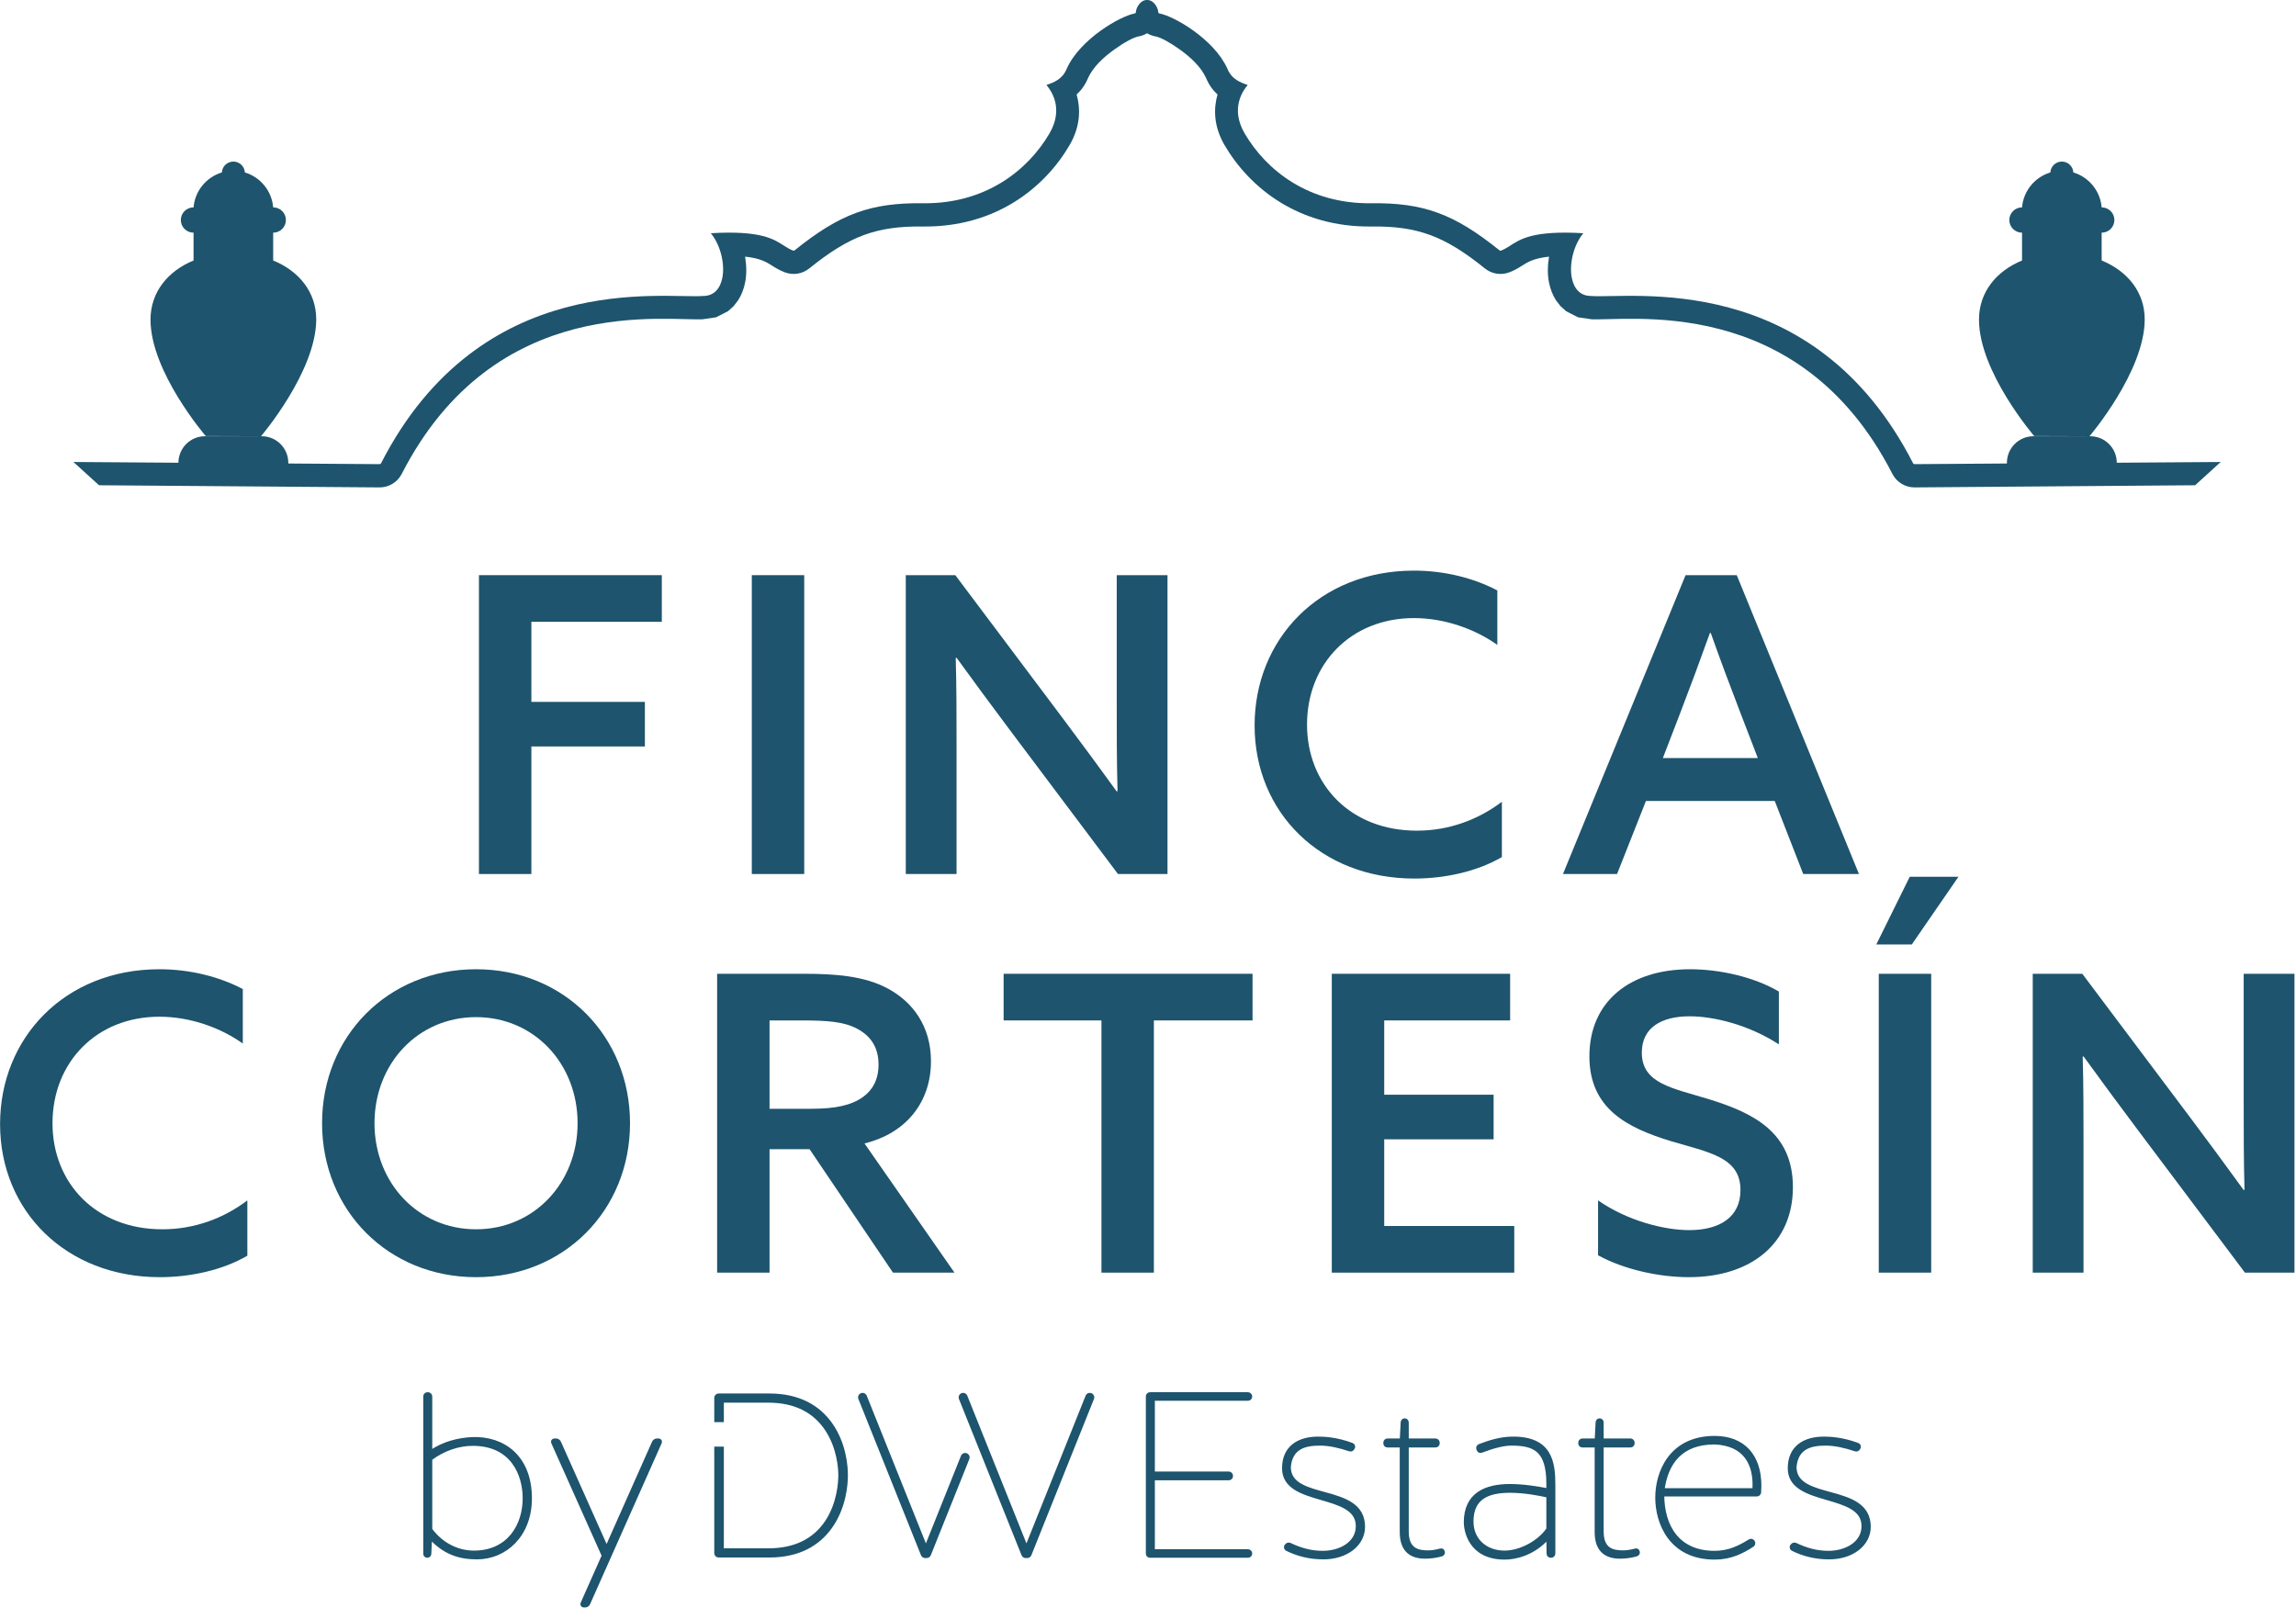 <?xml version="1.0" encoding="UTF-8" standalone="no"?>
<!DOCTYPE svg PUBLIC "-//W3C//DTD SVG 1.1//EN" "http://www.w3.org/Graphics/SVG/1.1/DTD/svg11.dtd">
<svg width="100%" height="100%" viewBox="0 0 624 437" version="1.1" xmlns="http://www.w3.org/2000/svg" xmlns:xlink="http://www.w3.org/1999/xlink" xml:space="preserve" xmlns:serif="http://www.serif.com/" style="fill-rule:evenodd;clip-rule:evenodd;stroke-linejoin:round;stroke-miterlimit:2;">
    <g transform="matrix(1,0,0,1,-188.251,-31.762)">
        <g id="Logo-v2" serif:id="Logo v2" transform="matrix(1.684,0,0,1.684,76.384,9.128)">
            <g transform="matrix(1,0,0,1,-3.55271e-14,10.69)">
                <g transform="matrix(0.696,0,0,0.696,78.185,-29.522)">
                    <path d="M498.043,153.503L492.109,158.896L427.053,159.396C424.888,159.401 422.904,158.191 421.917,156.264C400.185,113.84 360.024,121.053 351.581,120.378L352.073,120.396L349.018,119.946L346.259,118.534L344.939,117.339L343.915,116.007C343.156,114.829 342.593,113.418 342.283,111.842C341.926,110.029 341.948,107.96 342.297,105.883C338.804,106.25 337.338,107.145 336.061,107.962C335.092,108.583 334.158,109.116 333.07,109.526C331.161,110.245 329.015,109.901 327.427,108.621C318.116,101.114 311.837,98.764 301.111,98.896C284.292,99.102 272.892,89.988 267.073,80.048C264.433,75.538 264.537,71.42 265.424,68.282C264.375,67.324 263.439,66.077 262.746,64.403C261.541,61.801 259.1,59.59 256.737,57.888C254.453,56.243 252.236,55.019 251.042,54.809C250.336,54.685 249.678,54.434 249.09,54.083C248.502,54.434 247.844,54.685 247.138,54.809C245.944,55.019 243.727,56.243 241.443,57.888C239.075,59.594 236.629,61.81 235.431,64.409C234.74,66.08 233.805,67.326 232.757,68.283C233.643,71.421 233.747,75.539 231.107,80.048C225.288,89.988 213.888,99.102 197.069,98.896C186.343,98.764 180.064,101.114 170.753,108.621C169.165,109.901 167.019,110.245 165.11,109.526C164.022,109.116 163.088,108.583 162.119,107.962C160.842,107.145 159.376,106.25 155.883,105.883C156.232,107.96 156.254,110.029 155.897,111.842C155.587,113.418 155.024,114.829 154.265,116.007L153.241,117.339L151.921,118.534L149.162,119.946L146.107,120.396L146.599,120.378C138.156,121.053 97.995,113.84 76.263,156.264C75.276,158.191 73.292,159.401 71.127,159.396L6.071,158.896L0.137,153.503L71.139,154.003C71.276,154.003 71.401,153.927 71.463,153.805C94.626,108.589 137.143,115.717 146.161,115.002C148.698,115.01 150.126,113.241 150.605,110.801C151.245,107.552 150.161,103.103 147.925,100.454C159.699,99.753 162.611,101.873 165.027,103.42C165.673,103.834 166.287,104.206 167.012,104.479C167.132,104.525 167.268,104.503 167.368,104.422C177.891,95.939 185.014,93.354 197.136,93.503C211.61,93.68 221.445,85.878 226.453,77.323C229.861,71.502 226.835,67.354 225.754,66.07C227.413,65.513 229.471,64.776 230.475,62.279C232.033,58.817 235.155,55.77 238.291,53.512C241.422,51.257 244.567,49.785 246.203,49.497C246.372,49.467 246.497,49.323 246.502,49.152C246.516,48.738 246.746,48.037 247.185,47.436C247.61,46.856 248.237,46.365 249.087,46.365L249.093,46.365C249.943,46.365 250.57,46.856 250.995,47.436C251.434,48.037 251.664,48.738 251.678,49.152C251.683,49.323 251.808,49.467 251.977,49.497C253.613,49.785 256.758,51.257 259.889,53.512C263.024,55.77 266.145,58.816 267.705,62.28C268.711,64.776 270.768,65.514 272.426,66.07C271.345,67.354 268.319,71.502 271.727,77.323C276.735,85.878 286.57,93.68 301.044,93.503C313.166,93.354 320.289,95.939 330.812,104.422C330.912,104.503 331.048,104.525 331.168,104.479C331.893,104.206 332.507,103.834 333.153,103.42C335.569,101.873 338.481,99.753 350.256,100.453C348.019,103.103 346.935,107.552 347.575,110.801C348.055,113.242 349.484,115.012 352.031,115.003C361.061,115.713 403.561,108.601 426.717,153.805C426.779,153.927 426.904,154.003 427.041,154.003L498.043,153.503Z" style="fill:rgb(30,84,109);"/>
                </g>
                <g transform="matrix(1,0,0,1,0.68,-17.063)">
                    <g transform="matrix(0.323,0,0,0.323,327.411,137.986)">
                        <path d="M233.911,-147.871L206.311,-147.96C206.311,-147.96 178.711,-179.993 178.711,-206.125C178.711,-219.915 187.406,-230.429 200.222,-235.688L200.222,-249.598L200.183,-249.598C196.696,-249.598 193.864,-252.429 193.864,-255.917C193.864,-259.404 196.696,-262.235 200.183,-262.235L200.222,-262.235C200.905,-270.521 206.659,-277.378 214.37,-279.694C214.536,-282.719 217.045,-285.125 220.111,-285.125C223.177,-285.125 225.686,-282.719 225.852,-279.694C233.563,-277.379 239.317,-270.521 240,-262.235L240.039,-262.235C243.526,-262.235 246.358,-259.404 246.358,-255.917C246.358,-252.429 243.526,-249.598 240.039,-249.598L240,-249.598L240,-235.696C252.846,-230.438 261.572,-219.922 261.511,-206.125C261.396,-180.077 233.911,-147.871 233.911,-147.871ZM205.923,-147.871L234.299,-147.871C241.617,-147.871 247.558,-141.929 247.558,-134.611L247.558,-131.86L192.663,-131.86L192.663,-134.611C192.663,-141.929 198.605,-147.871 205.923,-147.871Z" style="fill:rgb(30,84,109);"/>
                    </g>
                    <g transform="matrix(0.323,0,0,0.323,32.316,137.986)">
                        <path d="M233.911,-147.871L206.311,-147.96C206.311,-147.96 178.711,-179.993 178.711,-206.125C178.711,-219.915 187.406,-230.429 200.222,-235.688L200.222,-249.598L200.183,-249.598C196.696,-249.598 193.864,-252.429 193.864,-255.917C193.864,-259.404 196.696,-262.235 200.183,-262.235L200.222,-262.235C200.905,-270.521 206.659,-277.378 214.37,-279.694C214.536,-282.719 217.045,-285.125 220.111,-285.125C223.177,-285.125 225.686,-282.719 225.852,-279.694C233.563,-277.379 239.317,-270.521 240,-262.235L240.039,-262.235C243.526,-262.235 246.358,-259.404 246.358,-255.917C246.358,-252.429 243.526,-249.598 240.039,-249.598L240,-249.598L240,-235.696C252.846,-230.438 261.572,-219.922 261.511,-206.125C261.396,-180.077 233.911,-147.871 233.911,-147.871ZM205.923,-147.871L234.299,-147.871C241.617,-147.871 247.558,-141.929 247.558,-134.611L247.558,-131.86L192.663,-131.86L192.663,-134.611C192.663,-141.929 198.605,-147.871 205.923,-147.871Z" style="fill:rgb(30,84,109);"/>
                    </g>
                </g>
            </g>
            <g transform="matrix(1.192,0,0,1.192,-269.856,-226.934)">
                <path d="M346.963,320L354.061,320L354.061,302.73L369.431,302.73L369.431,296.693L354.061,296.693L354.061,285.851L371.723,285.851L371.723,279.535L346.963,279.535L346.963,320Z" style="fill:rgb(30,84,109);fill-rule:nonzero;"/>
                <rect x="383.907" y="279.535" width="7.098" height="40.465" style="fill:rgb(30,84,109);fill-rule:nonzero;"/>
                <path d="M411.629,320L411.629,303.009C411.629,298.705 411.629,294.57 411.517,290.769L411.629,290.713C413.976,293.955 416.324,297.141 418.839,300.494L433.482,320L440.189,320L440.189,279.535L433.315,279.535L433.315,296.526C433.315,300.829 433.315,304.965 433.426,308.766L433.315,308.822C430.967,305.58 428.62,302.394 426.105,299.041L411.461,279.535L404.754,279.535L404.754,320L411.629,320Z" style="fill:rgb(30,84,109);fill-rule:nonzero;"/>
                <path d="M451.982,299.879C451.982,311.672 460.925,320.615 473.612,320.615C477.748,320.615 482.108,319.665 485.461,317.708L485.461,310.219C482.219,312.678 478.251,314.131 473.948,314.131C464.949,314.131 459.08,307.872 459.08,299.767C459.08,291.551 465.005,285.347 473.556,285.347C477.748,285.347 481.884,286.857 484.846,288.98L484.846,281.603C481.661,279.926 477.692,278.92 473.556,278.92C460.701,278.92 451.982,288.254 451.982,299.879Z" style="fill:rgb(30,84,109);fill-rule:nonzero;"/>
                <path d="M517.263,279.535L510.333,279.535L493.733,320L501.055,320L504.967,310.107L522.405,310.107L526.262,320L533.807,320L517.263,279.535ZM509.606,298.202C511.003,294.57 512.289,291.104 513.63,287.36L513.742,287.36C515.028,290.992 516.369,294.57 517.766,298.202L520.114,304.295L507.259,304.295L509.606,298.202Z" style="fill:rgb(30,84,109);fill-rule:nonzero;"/>
                <path d="M282.129,353.854C282.129,365.647 291.072,374.589 303.759,374.589C307.895,374.589 312.254,373.639 315.608,371.683L315.608,364.194C312.366,366.653 308.398,368.106 304.094,368.106C295.096,368.106 289.227,361.846 289.227,353.742C289.227,345.526 295.152,339.322 303.703,339.322C307.895,339.322 312.031,340.831 314.993,342.955L314.993,335.577C311.807,333.901 307.839,332.895 303.703,332.895C290.848,332.895 282.129,342.228 282.129,353.854Z" style="fill:rgb(30,84,109);fill-rule:nonzero;"/>
                <path d="M346.572,368.106C338.691,368.106 332.822,361.79 332.822,353.742C332.822,345.694 338.691,339.378 346.572,339.378C354.452,339.378 360.321,345.694 360.321,353.742C360.321,361.79 354.452,368.106 346.572,368.106ZM346.572,374.589C358.476,374.589 367.419,365.535 367.419,353.742C367.419,341.949 358.476,332.895 346.572,332.895C334.667,332.895 325.724,341.949 325.724,353.742C325.724,365.535 334.667,374.589 346.572,374.589Z" style="fill:rgb(30,84,109);fill-rule:nonzero;"/>
                <path d="M379.212,373.975L386.31,373.975L386.31,357.263L391.732,357.263L403.022,373.975L411.349,373.975L399.165,356.481C404.866,355.083 408.164,350.836 408.164,345.358C408.164,340.552 405.649,337.31 402.351,335.521C399.165,333.789 395.141,333.509 391.005,333.509L379.212,333.509L379.212,373.975ZM386.31,351.786L386.31,339.825L390.614,339.825C394.135,339.825 396.371,339.993 398.159,340.943C399.948,341.893 401.065,343.402 401.065,345.805C401.065,347.817 400.283,349.215 398.998,350.165C397.377,351.339 395.197,351.786 391.955,351.786L386.31,351.786Z" style="fill:rgb(30,84,109);fill-rule:nonzero;"/>
                <path d="M431.247,373.975L438.345,373.975L438.345,339.825L451.703,339.825L451.703,333.509L418.001,333.509L418.001,339.825L431.247,339.825L431.247,373.975Z" style="fill:rgb(30,84,109);fill-rule:nonzero;"/>
                <path d="M462.434,373.975L487.138,373.975L487.138,367.659L469.532,367.659L469.532,355.922L484.343,355.922L484.343,349.885L469.532,349.885L469.532,339.825L486.579,339.825L486.579,333.509L462.434,333.509L462.434,373.975Z" style="fill:rgb(30,84,109);fill-rule:nonzero;"/>
                <path d="M498.484,371.627C502.061,373.583 506.812,374.589 510.78,374.589C519.219,374.589 524.864,370.006 524.864,362.405C524.864,354.972 519.499,352.345 513.518,350.5C508.656,348.991 504.408,348.432 504.408,344.185C504.408,340.775 507.091,339.266 510.892,339.266C514.189,339.266 518.94,340.44 522.964,343.067L522.964,335.913C519.555,333.901 514.86,332.895 510.947,332.895C502.731,332.895 497.31,337.31 497.31,344.688C497.31,351.786 502.452,354.357 508.265,356.145C513.518,357.71 517.766,358.325 517.766,362.796C517.766,366.485 514.916,368.218 510.836,368.218C507.482,368.218 502.508,366.988 498.484,364.194L498.484,371.627Z" style="fill:rgb(30,84,109);fill-rule:nonzero;"/>
                <path d="M536.49,373.975L543.588,373.975L543.588,333.509L536.49,333.509L536.49,373.975ZM547.277,320.375L540.682,320.375L536.154,329.541L540.961,329.541L547.277,320.375Z" style="fill:rgb(30,84,109);fill-rule:nonzero;"/>
                <path d="M564.212,373.975L564.212,356.984C564.212,352.68 564.212,348.544 564.1,344.743L564.212,344.688C566.559,347.929 568.907,351.115 571.422,354.469L586.065,373.975L592.772,373.975L592.772,333.509L585.898,333.509L585.898,350.5C585.898,354.804 585.898,358.94 586.009,362.74L585.898,362.796C583.55,359.555 581.203,356.369 578.688,353.015L564.044,333.509L557.337,333.509L557.337,373.975L564.212,373.975Z" style="fill:rgb(30,84,109);fill-rule:nonzero;"/>
            </g>
            <g transform="matrix(1,0,0,1,2.555,0)">
                <g transform="matrix(0.654,0,0,0.654,52.413,-114.756)">
                    <path d="M123.738,540.628C123.738,540.342 123.452,540.057 123.167,540.057L122.996,540.057C122.653,540.057 122.425,540.342 122.425,540.628L122.425,579.486C122.425,579.772 122.653,580 122.939,580C123.281,580 123.509,579.772 123.509,579.486L123.68,575.378C127.104,579.087 130.642,580.399 135.207,580.399C142.168,580.399 148.331,574.922 148.331,565.792C148.331,555.464 141.598,550.842 134.066,551.127C130.585,551.298 126.933,552.211 123.738,554.437L123.738,540.628ZM123.738,556.034C126.99,553.581 130.756,552.382 134.18,552.382C143.937,552.382 146.961,559.857 146.961,565.792C146.961,572.468 143.081,579.144 134.465,579.144C130.585,579.144 126.534,577.318 123.738,573.495L123.738,556.034Z" style="fill:rgb(30,84,109);fill-rule:nonzero;stroke:rgb(30,84,109);stroke-width:0.91px;"/>
                    <path d="M167.218,578.174L155.521,551.983C155.407,551.698 155.064,551.469 154.722,551.469L154.322,551.469C154.037,551.469 153.866,551.755 153.98,551.983L166.476,579.943L161.227,591.755C161.113,591.983 161.284,592.268 161.569,592.268L161.912,592.268C162.254,592.268 162.596,592.04 162.71,591.755L180.399,551.983C180.514,551.755 180.342,551.469 180.057,551.469L179.658,551.469C179.315,551.469 178.973,551.698 178.859,551.983L167.218,578.174Z" style="fill:rgb(30,84,109);fill-rule:nonzero;stroke:rgb(30,84,109);stroke-width:0.91px;"/>
                    <path d="M320.77,560.884C321.056,560.884 321.341,560.656 321.341,560.314L321.341,560.2C321.341,559.914 321.056,559.629 320.77,559.629L302.054,559.629L302.054,541.255L325.506,541.255C325.792,541.255 326.077,541.027 326.077,540.685L326.077,540.628C326.077,540.342 325.792,540.057 325.506,540.057L301.312,540.057C300.97,540.057 300.742,540.342 300.742,540.628L300.742,579.429C300.742,579.772 300.97,580 301.312,580L325.506,580C325.792,580 326.077,579.772 326.077,579.429L326.077,579.372C326.077,579.087 325.792,578.802 325.506,578.802L302.054,578.802L302.054,560.884L320.77,560.884Z" style="fill:rgb(30,84,109);fill-rule:nonzero;stroke:rgb(30,84,109);stroke-width:0.91px;"/>
                    <path d="M335.606,558.031C336.063,553.238 339.429,552.325 343.252,552.325C345.535,552.325 348.046,552.896 350.613,553.752C350.899,553.866 351.241,553.695 351.355,553.409C351.412,553.352 351.412,553.295 351.469,553.238C351.526,552.953 351.412,552.611 351.127,552.553C347.304,551.127 344.28,551.013 342.796,551.013C338.06,551.013 334.351,553.181 334.351,558.374C334.351,567.618 352.553,563.966 352.553,572.639C352.553,576.919 348.274,579.201 343.937,579.201C340.913,579.201 338.288,578.402 335.777,577.204C335.492,577.09 335.15,577.204 334.979,577.489C334.922,577.489 334.922,577.546 334.864,577.603C334.75,577.889 334.864,578.231 335.15,578.345C337.718,579.601 340.628,580.399 344.108,580.399C349.757,580.399 353.923,577.147 353.923,572.81C353.923,562.254 335.606,566.933 335.606,558.031Z" style="fill:rgb(30,84,109);fill-rule:nonzero;stroke:rgb(30,84,109);stroke-width:0.91px;"/>
                    <path d="M363.395,552.782L363.395,574.123C363.395,578.859 366.02,580.228 369.215,580.228C370.471,580.228 371.897,580.057 373.267,579.658C373.552,579.544 373.723,579.258 373.609,578.973C373.552,578.688 373.267,578.516 372.981,578.631C371.897,578.916 370.927,579.087 369.957,579.087C367.561,579.087 364.708,578.631 364.708,574.009L364.708,552.782L371.783,552.782C372.068,552.782 372.354,552.553 372.354,552.211L372.354,552.04C372.354,551.755 372.068,551.469 371.783,551.469L364.708,551.469L364.708,547.076C364.708,546.733 364.479,546.505 364.137,546.505C363.852,546.505 363.623,546.733 363.623,547.076L363.395,551.469L359.914,551.469C359.572,551.469 359.344,551.755 359.344,552.04L359.344,552.211C359.344,552.553 359.572,552.782 359.914,552.782L363.395,552.782Z" style="fill:rgb(30,84,109);fill-rule:nonzero;stroke:rgb(30,84,109);stroke-width:0.91px;"/>
                    <path d="M382.397,553.809C382.454,554.094 382.796,554.208 383.081,554.094C386.106,552.953 388.559,552.325 390.499,552.325C396.262,552.325 399.572,553.866 399.572,562.197L399.572,563.795C396.89,563.281 393.466,562.71 390.1,562.71C384.28,562.71 379.201,564.708 379.201,571.726C379.201,573.267 380,580.456 388.845,580.456C391.412,580.456 395.863,579.544 399.572,575.378L399.629,579.429C399.629,579.772 399.857,580 400.2,580L400.314,580C400.599,580 400.884,579.772 400.884,579.429L400.884,562.482C400.884,557.004 400.2,550.842 390.556,551.013C387.817,551.07 385.136,551.869 382.625,552.839C382.34,552.953 382.168,553.295 382.282,553.581L382.397,553.809ZM399.572,573.381C397.632,576.348 393.01,579.144 388.787,579.144C384.337,579.144 380.685,576.291 380.685,571.498C380.685,565.735 384.508,563.966 390.157,563.966C393.638,563.966 397.29,564.65 399.572,565.164L399.572,573.381Z" style="fill:rgb(30,84,109);fill-rule:nonzero;stroke:rgb(30,84,109);stroke-width:0.91px;"/>
                    <path d="M411.498,552.782L411.498,574.123C411.498,578.859 414.123,580.228 417.318,580.228C418.573,580.228 420,580.057 421.369,579.658C421.655,579.544 421.826,579.258 421.712,578.973C421.655,578.688 421.369,578.516 421.084,578.631C420,578.916 419.03,579.087 418.06,579.087C415.663,579.087 412.81,578.631 412.81,574.009L412.81,552.782L419.886,552.782C420.171,552.782 420.456,552.553 420.456,552.211L420.456,552.04C420.456,551.755 420.171,551.469 419.886,551.469L412.81,551.469L412.81,547.076C412.81,546.733 412.582,546.505 412.24,546.505C411.954,546.505 411.726,546.733 411.726,547.076L411.498,551.469L408.017,551.469C407.675,551.469 407.447,551.755 407.447,552.04L407.447,552.211C407.447,552.553 407.675,552.782 408.017,552.782L411.498,552.782Z" style="fill:rgb(30,84,109);fill-rule:nonzero;stroke:rgb(30,84,109);stroke-width:0.91px;"/>
                    <path d="M450.071,576.462C449.9,576.234 449.501,576.12 449.272,576.348C446.705,577.946 444.08,579.201 440.656,579.201C431.469,579.201 427.76,572.639 427.76,564.879L451.041,564.879C451.384,564.879 451.612,564.65 451.669,564.308C451.669,563.68 451.726,563.167 451.726,562.653C451.726,555.407 447.789,550.842 440.656,550.842C429.757,550.842 426.448,559.458 426.448,565.621C426.448,571.783 429.757,580.456 440.656,580.456C444.536,580.456 447.389,579.03 450.014,577.318C450.243,577.147 450.3,576.748 450.128,576.519L450.071,576.462ZM440.599,552.04C448.131,552.325 450.87,557.29 450.414,563.738L427.817,563.738C428.73,556.947 432.382,552.04 440.599,552.04Z" style="fill:rgb(30,84,109);fill-rule:nonzero;stroke:rgb(30,84,109);stroke-width:0.91px;"/>
                    <path d="M460.399,558.031C460.856,553.238 464.223,552.325 468.046,552.325C470.328,552.325 472.839,552.896 475.407,553.752C475.692,553.866 476.034,553.695 476.148,553.409C476.205,553.352 476.205,553.295 476.262,553.238C476.32,552.953 476.205,552.611 475.92,552.553C472.097,551.127 469.073,551.013 467.589,551.013C462.853,551.013 459.144,553.181 459.144,558.374C459.144,567.618 477.347,563.966 477.347,572.639C477.347,576.919 473.067,579.201 468.73,579.201C465.706,579.201 463.081,578.402 460.571,577.204C460.285,577.09 459.943,577.204 459.772,577.489C459.715,577.489 459.715,577.546 459.658,577.603C459.544,577.889 459.658,578.231 459.943,578.345C462.511,579.601 465.421,580.399 468.902,580.399C474.551,580.399 478.716,577.147 478.716,572.81C478.716,562.254 460.399,566.933 460.399,558.031Z" style="fill:rgb(30,84,109);fill-rule:nonzero;stroke:rgb(30,84,109);stroke-width:0.91px;"/>
                </g>
                <g transform="matrix(0.075,0,0,0.075,190.944,243.475)">
                    <g transform="matrix(2.474,0,0,2.474,128.223,108.609)">
                        <path d="M0,-0.397C0,-8.154 -1.329,-28.063 -13.633,-45.363C-19.135,-53.097 -26.094,-59.164 -34.318,-63.395C-43.707,-68.225 -54.8,-70.674 -67.287,-70.674L-111.505,-70.674C-113.173,-70.674 -114.53,-69.309 -114.53,-67.631L-114.53,-47.441L-107.89,-47.441L-107.89,-64.39L-68.27,-64.39C-45.722,-64.39 -28.829,-56.109 -18.06,-39.777C-7.463,-23.708 -6.64,-5.572 -6.64,-0.397C-6.64,4.944 -7.463,23.616 -18.058,39.626C-28.758,55.794 -45.652,63.992 -68.27,63.992L-107.89,63.992L-107.89,-24.485L-114.53,-24.485L-114.53,67.234C-114.53,68.997 -113.258,70.277 -111.505,70.277L-67.287,70.277C-54.798,70.277 -43.705,67.816 -34.317,62.963C-26.091,58.711 -19.132,52.613 -13.632,44.84C-1.328,27.45 0,7.411 0,-0.397" style="fill:rgb(29,84,110);fill-rule:nonzero;"/>
                    </g>
                    <g transform="matrix(2.474,0,0,2.474,-153.08,166.116)">
                        <path d="M0,-46.877L0,43.994C0,45.286 0.895,46.189 2.177,46.189L46.394,46.189C58.747,46.189 69.709,43.76 78.976,38.97C87.079,34.781 93.937,28.772 99.358,21.11C111.521,3.919 112.834,-15.91 112.834,-23.637C112.834,-31.312 111.521,-51.01 99.357,-68.111C93.935,-75.735 87.078,-81.713 78.975,-85.881C69.708,-90.649 58.746,-93.066 46.394,-93.066L2.177,-93.066C0.977,-93.066 0,-92.082 0,-90.871L0,-71.529L4.944,-71.529L4.944,-88.478L45.411,-88.478C68.263,-88.478 85.395,-80.069 96.33,-63.484C107.056,-47.217 107.89,-28.872 107.89,-23.637C107.89,-18.236 107.057,0.646 96.331,16.854C85.464,33.274 68.332,41.6 45.411,41.6L4.944,41.6L4.944,-46.877L0,-46.877ZM46.394,47.885L2.177,47.885C-0.031,47.885 -1.696,46.212 -1.696,43.994L-1.696,-48.573L6.64,-48.573L6.64,39.904L45.411,39.904C67.728,39.904 84.384,31.834 94.916,15.918C105.381,0.105 106.194,-18.356 106.194,-23.637C106.194,-28.753 105.381,-46.678 94.914,-62.551C84.312,-78.629 67.657,-86.782 45.411,-86.782L6.64,-86.782L6.64,-69.834L-1.696,-69.834L-1.696,-90.871C-1.696,-93.017 0.041,-94.762 2.177,-94.762L46.394,-94.762C59.018,-94.762 70.241,-92.282 79.751,-87.389C88.097,-83.096 95.158,-76.941 100.74,-69.094C113.186,-51.595 114.53,-31.475 114.53,-23.637C114.53,-15.748 113.186,4.501 100.742,22.089C95.163,29.975 88.101,36.162 79.755,40.476C70.245,45.393 59.021,47.885 46.394,47.885" style="fill:rgb(29,84,110);fill-rule:nonzero;"/>
                    </g>
                    <g transform="matrix(2.474,0,0,2.474,289.506,-63.807)">
                        <path d="M0,138.553C0.466,139.717 1.578,140.469 2.832,140.469C3.051,140.469 3.268,140.443 3.481,140.396C3.694,140.443 3.911,140.469 4.131,140.469C5.385,140.469 6.496,139.717 6.963,138.553L40.457,54.932C41.081,53.371 40.32,51.592 38.758,50.967C37.197,50.343 35.418,51.104 34.793,52.665L3.481,130.839L-48.762,0.407C-49.387,-1.154 -51.165,-1.916 -52.727,-1.291C-54.288,-0.666 -55.05,1.113 -54.425,2.674L0,138.553Z" style="fill:rgb(29,84,110);fill-rule:nonzero;"/>
                    </g>
                    <g transform="matrix(2.474,0,0,2.474,298.12,-65.838)">
                        <path d="M0,140.349L0.182,140.389C0.342,140.424 0.5,140.442 0.65,140.442C1.555,140.442 2.358,139.899 2.695,139.058L36.188,55.438C36.639,54.311 36.089,53.026 34.962,52.574C33.835,52.123 32.55,52.674 32.099,53.801L0,133.94L-53.031,1.543C-53.482,0.415 -54.766,-0.135 -55.894,0.317C-57.021,0.768 -57.57,2.053 -57.119,3.18L-2.694,139.058C-2.358,139.899 -1.555,140.442 -0.65,140.442C-0.5,140.442 -0.342,140.424 -0.182,140.389L0,140.349ZM0.65,142.138C0.437,142.138 0.219,142.119 0,142.081C-1.868,142.405 -3.594,141.374 -4.269,139.689L-58.693,3.811C-59.492,1.815 -58.519,-0.459 -56.524,-1.258C-54.528,-2.056 -52.255,-1.082 -51.456,0.912L0,129.379L30.524,53.17C31.323,51.176 33.596,50.203 35.592,51C37.587,51.799 38.561,54.072 37.763,56.068L4.269,139.689C3.673,141.177 2.252,142.138 0.65,142.138" style="fill:rgb(29,84,110);fill-rule:nonzero;"/>
                    </g>
                    <g transform="matrix(2.474,0,0,2.474,505.885,-63.807)">
                        <path d="M0,138.553C0.466,139.717 1.578,140.469 2.832,140.469C3.052,140.469 3.268,140.443 3.481,140.397C3.694,140.443 3.911,140.469 4.131,140.469C5.385,140.469 6.496,139.717 6.963,138.553L61.388,2.674C62.013,1.113 61.251,-0.666 59.69,-1.292C58.13,-1.916 56.35,-1.155 55.725,0.406L3.481,130.839L-48.762,0.406C-49.388,-1.155 -51.166,-1.916 -52.727,-1.291C-54.288,-0.666 -55.05,1.113 -54.425,2.674L0,138.553Z" style="fill:rgb(29,84,110);fill-rule:nonzero;"/>
                    </g>
                    <g transform="matrix(2.474,0,0,2.474,514.498,-65.838)">
                        <path d="M0,140.349L0.182,140.389C0.343,140.424 0.5,140.442 0.65,140.442C1.555,140.442 2.358,139.899 2.695,139.058L57.119,3.18C57.571,2.052 57.021,0.768 55.893,0.316C54.766,-0.134 53.482,0.415 53.031,1.542L0,133.94L-53.03,1.542C-53.482,0.415 -54.765,-0.134 -55.893,0.317C-57.02,0.768 -57.57,2.053 -57.119,3.18L-2.694,139.058C-2.357,139.899 -1.555,140.442 -0.649,140.442C-0.5,140.442 -0.342,140.424 -0.182,140.389L0,140.349ZM0.65,142.138C0.437,142.138 0.219,142.119 0,142.081C-1.867,142.406 -3.594,141.374 -4.268,139.689L-58.693,3.811C-59.492,1.815 -58.519,-0.459 -56.524,-1.258C-54.529,-2.057 -52.256,-1.083 -51.456,0.911L0,129.379L51.456,0.912C52.256,-1.083 54.529,-2.055 56.523,-1.259C58.52,-0.459 59.493,1.815 58.694,3.81L4.269,139.689C3.673,141.177 2.252,142.138 0.65,142.138" style="fill:rgb(29,84,110);fill-rule:nonzero;"/>
                    </g>
                </g>
            </g>
        </g>
    </g>
</svg>
